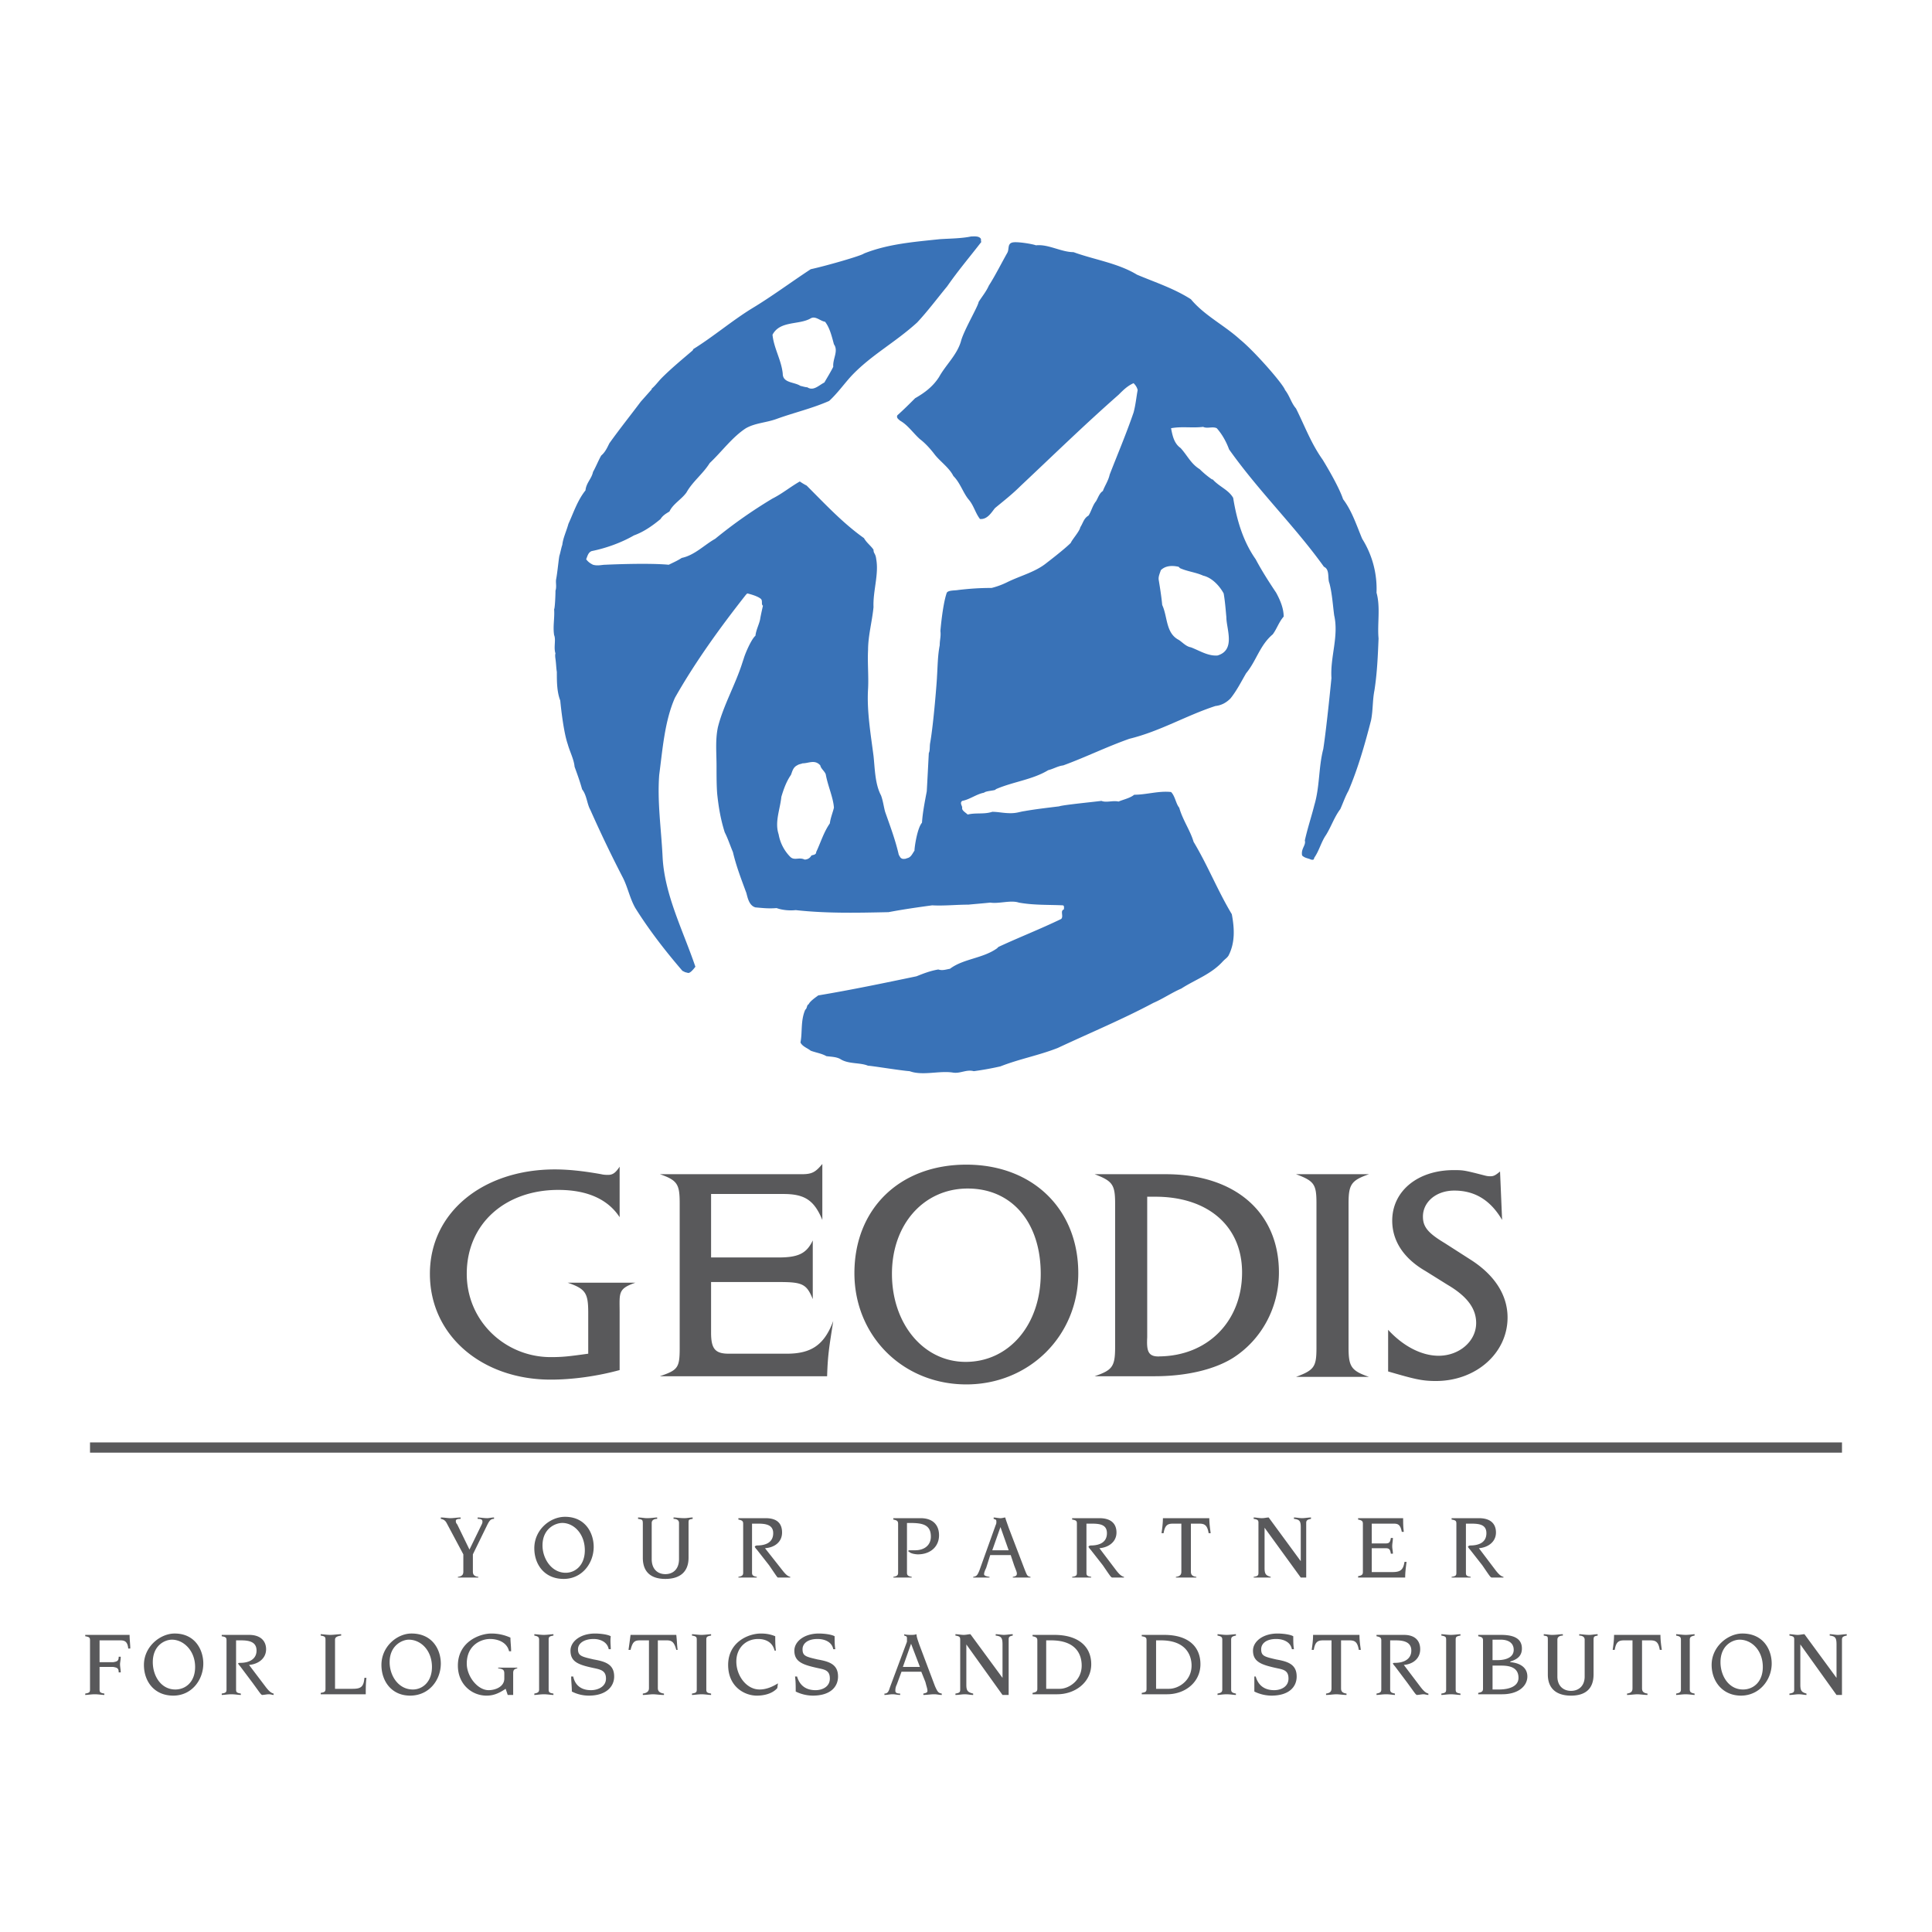 <svg xmlns="http://www.w3.org/2000/svg" width="2500" height="2500" viewBox="0 0 192.756 192.756"><g fill-rule="evenodd" clip-rule="evenodd"><path fill="#fff" d="M0 0h192.756v192.756H0V0z"></path><path fill="#59595b" d="M183.775 144.932v-1.022H8.981v1.022h174.794z"></path><path d="M137.336 59.135a9.401 9.401 0 0 0-1.43-5.379c-.545-1.294-1.021-2.792-1.906-3.95-.477-1.43-2.043-3.949-2.043-3.949-1.158-1.634-1.771-3.336-2.656-5.107-.477-.545-.613-1.226-1.09-1.838-.203-.613-3.064-3.881-4.494-5.039-1.566-1.43-3.541-2.383-4.902-4.018-1.701-1.089-3.609-1.702-5.379-2.451-1.906-1.158-4.289-1.498-6.332-2.247-1.227 0-2.52-.817-3.746-.681-.34-.136-1.975-.409-2.383-.272-.477.136-.273.681-.477 1.022-.613 1.089-1.227 2.314-1.84 3.268-.271.613-.68 1.089-1.02 1.634-.068.477-1.499 2.86-1.771 3.949-.409 1.362-1.498 2.315-2.179 3.541-.613.953-1.43 1.566-2.383 2.111-.545.545-1.158 1.158-1.771 1.702-.136.272.136.409.272.545.749.409 1.293 1.226 1.975 1.838.545.409 1.09 1.021 1.498 1.566.545.681 1.43 1.294 1.838 2.111.681.681.954 1.634 1.499 2.315.543.613.68 1.362 1.157 1.975.75.068 1.158-.681 1.498-1.089.818-.681 1.703-1.362 2.52-2.179 3.404-3.201 6.4-6.128 9.807-9.125.477-.477.885-.885 1.498-1.158.203.205.34.409.408.681-.137.749-.205 1.498-.408 2.247-.75 2.179-1.566 4.085-2.385 6.197-.135.613-.477 1.09-.68 1.634-.342.205-.477.682-.682 1.022-.34.409-.477 1.021-.748 1.43-.477.272-.545.75-.818 1.158-.068.408-.816 1.226-.953 1.566-.682.681-2.383 1.975-2.383 1.975-1.158.953-2.656 1.293-4.018 1.975a7.652 7.652 0 0 1-1.498.544c-1.158 0-2.179.068-3.336.205-.341.068-1.09 0-1.158.34-.409 1.226-.613 3.745-.613 3.745.068.545-.068.885-.068 1.43-.204 1.022-.204 2.111-.272 3.132 0 .272-.34 4.698-.681 6.605-.068.34 0 .75-.136 1.022-.068 1.293-.136 2.655-.204 3.813-.205 1.089-.409 2.111-.477 3.132-.477.544-.749 2.451-.749 2.792-.204.272-.34.681-.749.749-.136.068-.204.068-.408.068-.272-.068-.272-.204-.409-.408-.34-1.498-.885-2.928-1.362-4.29-.136-.477-.204-1.089-.409-1.634-.613-1.158-.613-2.724-.749-3.95-.272-2.111-.681-4.494-.544-6.673.068-1.293-.068-2.587 0-3.881 0-1.43.408-2.86.544-4.29-.068-1.566.544-3.269.272-4.767-.068-.613-.272-.545-.272-.953-.272-.408-.681-.681-.953-1.158-2.111-1.498-3.881-3.405-5.72-5.243a5.996 5.996 0 0 1-.681-.409c-.953.545-1.771 1.226-2.724 1.703a47.992 47.992 0 0 0-5.72 4.018c-1.09.613-2.043 1.634-3.337 1.907-.408.272-.885.477-1.293.681-2.179-.204-6.333 0-6.333 0-.34 0-.749.136-1.226 0-.272-.136-.477-.272-.681-.545.137-.34.205-.681.545-.817 1.362-.272 2.928-.816 4.222-1.566.953-.34 1.839-.953 2.656-1.634.204-.34.544-.544.885-.749.341-.749 1.226-1.226 1.702-1.906.613-1.09 1.634-1.839 2.315-2.928 1.226-1.158 2.247-2.587 3.609-3.473.954-.544 2.043-.544 3.132-.954 1.702-.613 3.473-1.021 5.175-1.77.817-.75 1.498-1.703 2.179-2.452 1.975-2.111 4.358-3.336 6.605-5.379 1.021-1.09 2.043-2.452 2.996-3.609 1.09-1.566 2.247-2.928 3.405-4.426-.068-.068 0-.272-.068-.341-.203-.272-.682-.204-.953-.204-.954.204-2.111.204-3.133.272-2.587.272-5.175.477-7.558 1.43-.205.204-3.745 1.226-5.311 1.566-1.975 1.294-3.882 2.724-5.924 3.949-1.975 1.226-3.813 2.792-5.788 4.018l-.068.137c-.954.816-2.111 1.77-3.064 2.723-.34.34-.681.817-1.021 1.09v.068l-1.089 1.226c-1.022 1.362-2.111 2.724-3.133 4.154-.204.409-.409.885-.817 1.226-.272.477-.545 1.158-.817 1.634-.136.681-.681 1.09-.749 1.838-.817 1.021-1.226 2.315-1.702 3.337-.205.749-.544 1.43-.613 2.111-.068.136-.204.817-.272 1.021-.068.136-.204 1.702-.34 2.383-.068.341.068.749-.068 1.158 0 .613-.068 1.838-.136 1.838.068.886-.136 1.702 0 2.588.205.477-.068 1.226.136 1.838-.068.136 0 .545 0 .545.068.476.068.885.136 1.293 0 .953 0 1.975.341 2.86 0 0 .272 2.996.749 4.358.205.749.613 1.498.681 2.247.272.749.545 1.498.749 2.247.477.613.477 1.43.817 2.043a124.357 124.357 0 0 0 3.268 6.809c.477.954.681 2.043 1.226 2.997 1.361 2.179 2.996 4.29 4.698 6.265l.272.135.272.068c.204.068.544-.34.749-.613-1.226-3.608-3.064-7.149-3.269-10.894-.136-2.86-.545-5.516-.341-8.239.341-2.588.545-5.379 1.566-7.694 2.043-3.609 4.562-7.082 7.082-10.282l.136-.136s.953.205 1.362.545c.204.204 0 .544.204.681 0 0-.204.885-.272 1.294-.068.477-.409 1.089-.477 1.702-.409.34-1.021 1.771-1.158 2.247l-.136.409c-.681 2.179-1.907 4.29-2.451 6.469-.272 1.293-.136 2.588-.136 3.881 0 .954 0 1.975.068 2.792.136 1.293.34 2.519.749 3.813.34.681.477 1.157.817 1.975.34 1.43.817 2.655 1.293 3.95.136.272.205 1.362.954 1.566.749.068 1.361.136 2.11.068.545.204 1.294.272 1.907.204 3.064.34 6.128.272 9.26.204 1.43-.272 2.86-.477 4.358-.681 1.158.068 2.383-.068 3.609-.068.68-.068 1.565-.136 2.178-.204.887.136 2.043-.272 2.861 0 1.498.272 2.994.204 4.357.272.203 0 .135.272.135.408-.408.137 0 .681-.271.953-2.111 1.022-4.221 1.839-6.264 2.792l-.137.137c-1.43 1.021-3.337 1.021-4.699 2.042-.408.068-.749.205-1.158.068-.817.137-1.498.408-2.179.68-3.268.682-6.537 1.363-9.805 1.908-.068.068-.817.545-.953.885-.205.068-.136.408-.34.545-.477 1.09-.272 2.246-.477 3.268.205.408.681.545 1.022.818.544.203 1.089.271 1.566.545.544.066.953.066 1.362.271.817.545 1.975.34 2.792.682.34 0 3.2.477 4.153.545 1.294.477 2.928-.068 4.29.135.749.137 1.362-.34 2.11-.135a30.233 30.233 0 0 0 2.656-.479c1.906-.748 3.814-1.088 5.721-1.838 3.199-1.498 6.469-2.859 9.533-4.494.953-.408 1.838-1.021 2.791-1.43 1.361-.885 2.996-1.43 4.154-2.724.34-.34.34-.272.545-.545.68-1.293.611-2.724.34-4.154-1.43-2.383-2.383-4.834-3.812-7.218-.342-1.157-1.09-2.179-1.432-3.404-.34-.409-.408-1.158-.816-1.566-1.225-.136-2.451.272-3.678.272-.408.34-1.088.477-1.564.681-.545-.136-1.227.136-1.703-.068-1.09.136-3.881.409-4.221.545-1.09.136-2.316.272-3.475.477-.477.068-.748.205-1.361.205-.748 0-1.225-.137-1.838-.137-.818.272-1.635.068-2.452.272-.204-.204-.613-.408-.545-.681 0-.205-.272-.477 0-.681.749-.136 1.43-.681 2.178-.817.205-.204 1.227-.204 1.158-.341 1.703-.749 3.678-.953 5.244-1.906.545-.136.953-.409 1.498-.477 2.246-.817 4.289-1.839 6.604-2.656 3.064-.749 5.652-2.315 8.58-3.269.613-.068 1.09-.34 1.498-.749.613-.749 1.09-1.703 1.566-2.52 1.021-1.226 1.361-2.792 2.656-3.881.408-.545.611-1.226 1.09-1.771 0-.817-.342-1.634-.75-2.383-.682-1.021-1.43-2.179-2.043-3.337-1.293-1.838-1.906-4.018-2.246-6.128-.477-.817-1.363-1.09-2.043-1.839h-.068a9.006 9.006 0 0 1-1.227-1.021c-.885-.544-1.225-1.362-1.906-2.11-.68-.477-.816-1.294-.953-1.975 1.09-.204 2.111 0 3.201-.136.408.205.953-.068 1.361.136.545.613.953 1.362 1.227 2.111 2.994 4.222 6.535 7.626 9.465 11.712.611.272.34 1.158.545 1.635.271 1.021.34 2.179.475 3.2.479 2.111-.408 4.153-.271 6.265 0 0-.477 4.902-.816 7.081-.477 1.839-.342 3.745-.887 5.584-.271 1.089-.68 2.315-.953 3.541.137.477-.408.817-.271 1.498.271.272.613.272.885.409.34.068.273-.068.34-.204.477-.681.682-1.566 1.158-2.247.545-.885.816-1.771 1.43-2.588.273-.613.477-1.226.818-1.838.953-2.248 1.633-4.631 2.246-7.014.205-1.021.137-1.975.34-2.996.273-1.771.342-3.473.41-5.175-.135-1.432.205-3.134-.203-4.564zM80.887 31.761c.477-.272.953.272 1.43.341.477.613.681 1.498.885 2.247.477.681-.136 1.43-.068 2.247-.272.545-.613 1.089-.886 1.566-.545.272-1.089.885-1.702.477-.204 0-.613-.136-.681-.136-.613-.409-1.77-.272-1.77-1.226-.137-1.361-.885-2.519-1.021-3.881.749-1.43 2.655-.953 3.813-1.635zm1.906 50.389c-.613.885-.885 1.838-1.362 2.86 0 .272-.272.272-.477.34a.75.75 0 0 1-.681.409c-.545-.272-1.021.136-1.43-.272a4.216 4.216 0 0 1-1.158-2.247c-.408-1.226.137-2.451.272-3.745.205-.681.477-1.498.954-2.179.136-.341.205-.749.613-.953.204-.137.409-.137.545-.205.613 0 1.226-.409 1.771.205.068.34.408.544.544.885.205 1.158.75 2.315.817 3.337-.135.544-.339 1.02-.408 1.565zm34.797-25.603l.135.136c.75.34 1.566.409 2.316.749.885.205 1.633 1.021 2.043 1.771.135.749.203 1.634.271 2.383 0 1.157.953 3.269-.885 3.813-.953.068-1.771-.477-2.656-.817-.477-.068-.885-.545-1.225-.749-1.295-.681-1.09-2.315-1.635-3.473-.068-.749-.205-1.635-.34-2.451-.068-.341.066-.613.203-1.022.478-.475 1.16-.475 1.773-.34z" fill="#3972b7"></path><path d="M61.821 130.973c0-1.975-.204-2.383 1.566-2.996h-6.742c1.771.613 2.043 1.021 2.043 2.996v4.086c-1.975.271-2.519.34-3.745.34-4.494 0-8.375-3.541-8.375-8.307 0-5.039 3.882-8.375 9.125-8.375 2.928 0 4.971.953 6.128 2.723v-5.04c-.408.613-.681.818-1.158.818-.136 0-.409 0-.681-.068-1.907-.34-3.337-.477-4.63-.477-7.082 0-12.461 4.221-12.461 10.418s5.243 10.555 12.052 10.555c2.179 0 4.63-.34 6.877-.953v-5.72h.001zM96.412 116.197c-6.673 0-11.167 4.426-11.167 10.826 0 6.266 4.834 11.1 11.167 11.1 6.264 0 11.168-4.834 11.168-11.1 0-6.4-4.562-10.826-11.168-10.826zm.136 2.383c4.426 0 7.286 3.404 7.286 8.512 0 5.039-3.133 8.783-7.49 8.783-4.222 0-7.354-3.812-7.354-8.783s3.2-8.512 7.558-8.512zM149.66 116.879c-.408.34-.611.477-.953.477-.137 0-.271 0-.545-.068-2.109-.545-2.178-.545-3.131-.545-3.609 0-6.129 2.111-6.129 5.039 0 1.975 1.09 3.744 3.336 5.039l2.18 1.361c1.975 1.158 2.859 2.383 2.859 3.812 0 1.838-1.701 3.27-3.744 3.27-1.635 0-3.473-.887-5.039-2.588v4.154c2.586.748 3.336.953 4.766.953 4.018 0 7.15-2.793 7.15-6.334 0-2.246-1.295-4.221-3.609-5.719l-2.656-1.703c-1.701-1.021-2.178-1.635-2.178-2.654 0-1.432 1.293-2.588 3.131-2.588 2.043 0 3.609.953 4.768 2.928l-.206-4.834zM136.588 137.373c-1.771-.611-2.043-1.02-2.043-2.928v-14.367c0-1.906.271-2.314 2.043-2.928h-7.287c1.838.682 2.043 1.021 2.043 2.928v14.367c0 1.908-.205 2.248-2.043 2.928h7.287zM81.091 123.756c-.613 1.293-1.43 1.701-3.405 1.701h-6.741v-6.332h7.218c2.111 0 3.064.613 3.881 2.588v-5.584c-.681.816-1.021 1.021-2.043 1.021H65.838c1.771.613 1.975 1.021 1.975 2.928v14.436c0 1.975-.204 2.18-1.975 2.793h16.683c.068-2.18.204-2.861.613-5.516-.886 2.383-2.179 3.268-4.631 3.268h-5.788c-1.362 0-1.771-.477-1.771-2.111v-5.039h6.809c2.315 0 2.724.205 3.337 1.703v-5.856h.001zM114.457 119.398v14.025c-.068 1.363.068 1.975 1.293 1.906h-.203c4.971 0 8.375-3.539 8.375-8.375 0-4.629-3.404-7.557-8.648-7.557h-.817v.001zm.748 17.909h-5.992c1.771-.613 2.043-.953 2.043-2.93v-14.299c0-1.906-.271-2.246-2.043-2.928h7.082c6.945 0 11.303 3.812 11.303 9.805 0 3.473-1.701 6.674-4.561 8.512-1.84 1.158-4.631 1.84-7.832 1.84zM44.593 152.014c-.136-.271-.272-.408-.613-.477v-.137c.34 0 .681.068.953.068.34 0 .681-.068 1.021-.068v.137c-.34 0-.477.068-.477.205 0 .068 0 .203.136.34l1.226 2.52 1.226-2.52c.068-.137.068-.205.068-.271 0-.205-.136-.273-.477-.273v-.138c.272 0 .613.068.953.068.204 0 .408-.068.681-.068v.137c-.34 0-.477.205-.681.613l-1.43 2.928v1.703c0 .271.068.477.545.543v.068h-2.042v-.068c.477-.066.545-.271.545-.543v-1.703l-1.634-3.064zM54.126 154.193c0-1.703 1.293-2.248 1.975-2.248 1.157 0 2.247 1.09 2.247 2.725 0 1.498-.953 2.246-1.907 2.246-1.43 0-2.315-1.43-2.315-2.723zm-.817.272c0 1.635 1.021 3.064 2.928 3.064 1.838 0 2.996-1.566 2.996-3.199 0-1.363-.817-2.998-2.86-2.998-1.498 0-3.064 1.295-3.064 3.133zM63.66 151.4c.34 0 .612.068.885.068.477 0 .749-.068 1.021-.068v.137c-.204 0-.545.068-.545.408v3.609c0 1.021.613 1.498 1.362 1.498.75 0 1.362-.477 1.362-1.498v-3.609c0-.34-.34-.408-.545-.408v-.137c.272 0 .613.068 1.089.068.272 0 .545-.068.817-.068v.137c-.409.068-.409.068-.409.477v3.404c0 1.43-.885 2.111-2.315 2.111s-2.247-.682-2.247-2.111v-3.404c0-.408-.068-.408-.476-.477v-.137h.001zM74.146 152.014c0-.271-.136-.34-.477-.408v-.137h2.724c1.226 0 1.634.613 1.634 1.43 0 .953-.749 1.498-1.702 1.566l1.771 2.248c.272.34.477.545.749.611v.068H77.618c-.068 0-.136-.135-.885-1.225l-1.226-1.566c-.136-.137-.204-.271-.204-.271 0-.068.136-.137.204-.137.954 0 1.635-.342 1.635-1.227s-.817-.953-1.566-.953h-.545v4.902c0 .273.136.342.477.408v.068h-1.839v-.068c.34-.066.477-.135.477-.408v-4.901zM89.603 152.014c0-.271-.136-.34-.477-.408v-.137h2.724c1.225 0 1.838.682 1.838 1.703 0 1.158-.885 1.906-2.11 1.906-.205 0-.749-.068-.885-.273-.068 0-.068 0-.068-.066 0-.068.068-.068.136-.068h.545c.885 0 1.566-.477 1.566-1.363 0-1.225-.886-1.361-2.111-1.361h-.272v4.971c0 .273.137.342.477.408v.068h-1.839v-.068c.34-.066.477-.135.477-.408v-4.904h-.001zM99 154.67l.816-2.316.818 2.316H99zm-1.906 2.723h1.633v-.068c-.408-.066-.545-.135-.545-.271s.068-.34.205-.613l.408-1.293h2.043l.34 1.021c.205.545.273.68.273.816 0 .205-.068.273-.408.34v.068h1.77v-.068c-.34-.066-.34-.135-.613-.816l-1.564-4.086c-.137-.408-.273-.748-.342-1.021-.137 0-.271.068-.477.068-.203 0-.477-.068-.68-.068v.137c.203.068.271.068.271.273 0 .135 0 .203-.068.34l-1.635 4.562c-.203.477-.271.545-.611.611v.068zM107.443 152.014c0-.271-.068-.34-.477-.408v-.137h2.723c1.227 0 1.703.613 1.703 1.43 0 .953-.816 1.498-1.703 1.566l1.703 2.248c.273.34.477.545.748.611v.068h-1.157c-.137 0-.205-.135-.953-1.225l-1.227-1.566c-.137-.137-.203-.271-.203-.271 0-.068.135-.137.203-.137.953 0 1.635-.342 1.635-1.227s-.75-.953-1.566-.953h-.477v4.902c0 .273.068.342.477.408v.068h-1.906v-.068c.408-.066.477-.135.477-.408v-4.901zM117.861 152.014h-.816c-.545 0-.818.137-.953.953h-.205c.068-.477.137-1.021.137-1.498h4.629c0 .477.068 1.021.137 1.498h-.203c-.137-.816-.41-.953-.955-.953h-.816v4.768c0 .271.068.477.545.543v.068h-2.042v-.068c.477-.066.545-.271.545-.543v-4.768h-.003zM125.557 151.945c0-.271-.068-.34-.477-.408v-.137c.271 0 .543.068.816.068.271 0 .477-.068.682-.068l3.199 4.359v-3.406c0-.611-.137-.748-.68-.816v-.137c.271 0 .543.068.816.068.271 0 .613-.068.885-.068v.137c-.34.068-.477.137-.477.408v5.447h-.545l-3.609-4.971v4.018c0 .613.137.75.613.885v.068h-1.701v-.068c.408-.066.477-.135.477-.408v-4.971h.001zM135.975 152.014c0-.271-.137-.34-.477-.408v-.137h4.494c0 .477 0 .885.068 1.361h-.205c-.137-.748-.408-.816-.816-.816h-2.18v1.975h1.361c.342 0 .477-.068.545-.545h.205c0 .273-.068.545-.068.818 0 .271.068.477.068.748h-.205c-.068-.477-.203-.545-.545-.545h-1.361v2.383h1.975c.816 0 1.158-.135 1.293-1.02h.205c-.068.543-.137 1.02-.137 1.564h-4.697v-.135c.34-.068.477-.137.477-.41v-4.833zM145.303 152.014c0-.271-.068-.34-.477-.408v-.137h2.725c1.225 0 1.701.613 1.701 1.43 0 .953-.816 1.498-1.701 1.566l1.701 2.248c.273.34.477.545.75.611v.068h-1.159c-.137 0-.205-.135-.953-1.225l-1.227-1.566c-.135-.137-.203-.271-.203-.271 0-.068.135-.137.203-.137.953 0 1.635-.342 1.635-1.227s-.748-.953-1.566-.953h-.477v4.902c0 .273.068.342.477.408v.068h-1.906v-.068c.408-.066.477-.135.477-.408v-4.901zM8.981 163.658c0-.273-.068-.342-.477-.408v-.137h4.426c0 .477.068.953.068 1.361h-.204c-.068-.748-.409-.816-.817-.816H9.934v2.178h1.362c.409-.066.545-.135.545-.543h.204c0 .34-.068.543-.068.748 0 .271.068.545.068.816h-.204c0-.408-.136-.477-.545-.545H9.934v2.248c0 .271.068.34.477.408v.137c-.205 0-.613-.068-.953-.068-.341 0-.749.068-.954.068v-.137c.409-.068.477-.137.477-.408v-4.902zM15.245 165.836c0-1.701 1.226-2.246 1.907-2.246 1.157 0 2.315 1.09 2.315 2.723 0 1.5-.954 2.248-1.975 2.248-1.43 0-2.247-1.362-2.247-2.725zm-.885.273c0 1.635 1.021 3.064 2.928 3.064 1.838 0 2.996-1.566 2.996-3.201 0-1.361-.817-2.996-2.86-2.996-1.43.001-3.064 1.294-3.064 3.133zM22.599 163.658c0-.273-.068-.342-.477-.408v-.137h2.724c1.226 0 1.702.682 1.702 1.43 0 .953-.817 1.498-1.702 1.566l1.702 2.246c.272.342.477.545.75.613v.137c-.136 0-.272-.068-.477-.068-.204 0-.477.068-.681.068-.136-.068-.204-.205-.953-1.227l-1.226-1.633c-.136-.137-.204-.273-.204-.273 0-.068.136-.068.204-.068.954 0 1.634-.408 1.634-1.225 0-.885-.749-1.021-1.566-1.021h-.476v4.902c0 .271.068.34.476.408v.137c-.204 0-.612-.068-.953-.068-.34 0-.749.068-.953.068v-.137c.409-.068.477-.137.477-.408v-4.902h-.001zM32.473 163.59c0-.273-.068-.34-.477-.408v-.137c.205 0 .613.068.954.068.34 0 .749-.068 1.089-.068v.137c-.477.068-.613.203-.613.408v4.902h1.771c.817 0 1.09-.205 1.158-1.09h.204c-.068.545-.068 1.09-.068 1.635h-4.494v-.137c.409-.068.477-.135.477-.408v-4.902h-.001zM38.874 165.836c0-1.701 1.294-2.246 1.907-2.246 1.226 0 2.315 1.09 2.315 2.723 0 1.5-.953 2.248-1.907 2.248-1.43 0-2.315-1.362-2.315-2.725zm-.818.273c0 1.635 1.021 3.064 2.86 3.064 1.907 0 3.064-1.566 3.064-3.201 0-1.361-.817-2.996-2.928-2.996-1.429.001-2.996 1.294-2.996 3.133zM50.45 168.492c-.613.408-1.158.682-1.907.682-1.498 0-2.86-1.158-2.86-2.996 0-2.383 2.179-3.201 3.336-3.201.681 0 1.294.137 1.907.408 0 .41.068.885.068 1.363h-.204c-.204-.887-1.089-1.227-1.906-1.227-.885 0-2.315.613-2.315 2.451 0 1.295 1.09 2.656 2.179 2.656.681 0 1.566-.342 1.566-1.158v-.477c0-.34-.068-.477-.613-.545v-.068h1.907v.068c-.272.068-.409.137-.409.477v2.18h-.545l-.204-.613zM53.309 168.969c.341-.068.477-.137.477-.408v-4.971c0-.273-.136-.34-.477-.408v-.137c.204 0 .613.068.954.068s.749-.068.953-.068v.137c-.409.068-.477.135-.477.408v4.971c0 .271.068.34.477.408v.137c-.205 0-.613-.068-.953-.068s-.75.068-.954.068v-.137zM57.19 167.268c.205.953.885 1.361 1.771 1.361.681 0 1.498-.342 1.498-1.158 0-.748-.477-.885-1.089-1.021-1.634-.34-2.452-.613-2.452-1.77 0-.885.954-1.703 2.452-1.703.408 0 1.226.068 1.566.273-.068.477 0 .885 0 1.293h-.205c-.136-.748-.885-1.021-1.498-1.021-1.021 0-1.566.477-1.566 1.021 0 .682.408.75 1.566 1.021 1.157.205 2.042.477 2.042 1.703 0 1.02-.817 1.906-2.52 1.906a3.71 3.71 0 0 1-1.702-.408c0-.545-.068-1.021-.068-1.498h.205v.001zM64.749 163.658h-.885c-.545 0-.749.137-.954.953h-.204c.068-.477.136-.953.204-1.498h4.562c.068.545.068 1.021.136 1.498h-.136c-.205-.816-.477-.953-.954-.953h-.885v4.766c0 .273.136.477.612.545v.137c-.408 0-.817-.068-1.089-.068s-.682.068-1.022.068v-.137c.477-.068.613-.271.613-.545v-4.766h.002zM69.039 168.969c.409-.068.477-.137.477-.408v-4.971c0-.273-.068-.34-.477-.408v-.137c.205 0 .613.068.953.068.341 0 .749-.068.954-.068v.137c-.409.068-.477.135-.477.408v4.971c0 .271.068.34.477.408v.137c-.205 0-.613-.068-.954-.068-.34 0-.749.068-.953.068v-.137zM77.55 168.424c-.477.545-1.294.75-2.043.75-1.226 0-2.86-.887-2.86-3.064 0-2.248 1.975-3.133 3.269-3.133.477 0 .954.068 1.43.273 0 .477 0 .953.068 1.43h-.137c-.204-.885-.953-1.158-1.634-1.158-1.226 0-2.179.885-2.179 2.248 0 1.43 1.021 2.791 2.315 2.791.681 0 1.294-.273 1.838-.613l-.067.476zM79.525 167.268c.272.953.953 1.361 1.839 1.361.681 0 1.43-.342 1.43-1.158 0-.748-.409-.885-1.09-1.021-1.566-.34-2.451-.613-2.451-1.77 0-.885.953-1.703 2.451-1.703.409 0 1.226.068 1.566.273 0 .477 0 .885.068 1.293h-.204c-.137-.748-.886-1.021-1.566-1.021-1.021 0-1.498.477-1.498 1.021 0 .682.34.75 1.498 1.021 1.157.205 2.042.477 2.042 1.703 0 1.02-.749 1.906-2.519 1.906a3.918 3.918 0 0 1-1.702-.408c0-.545 0-1.021-.068-1.498h.204v.001zM90.08 166.312l.817-2.314.885 2.314H90.08zm-1.839 2.793c.272 0 .545-.068.817-.068s.477.068.749.068v-.137c-.409 0-.477-.137-.477-.271 0-.137 0-.342.136-.613l.477-1.295h1.975l.409 1.023c.136.543.204.68.204.885 0 .135-.068.203-.409.271v.137c.341 0 .75-.068 1.089-.068.272 0 .477.068.749.068v-.137c-.34-.068-.408-.137-.681-.748l-1.566-4.154c-.136-.408-.272-.75-.272-1.021-.204.068-.34.068-.544.068-.205 0-.477 0-.682-.068v.137c.205.068.272.068.272.271v.342l-1.702 4.561c-.136.477-.272.613-.545.613v.136h.001zM95.799 163.59c0-.273-.068-.34-.477-.408v-.137c.272 0 .544.068.817.068s.477-.068.681-.068l3.201 4.357v-3.336c0-.682-.137-.816-.682-.885v-.137c.273 0 .545.068.816.068.273 0 .613-.068.887-.068v.137c-.342.068-.408.135-.408.408v5.516h-.613l-3.609-5.039v4.018c0 .613.136.748.682.885v.137c-.273 0-.545-.068-.818-.068-.34 0-.613.068-.953.068v-.137c.408-.068.477-.137.477-.408v-4.971h-.001zM104.379 163.658h.477c2.588 0 3.064 1.498 3.064 2.52 0 1.498-1.293 2.314-2.18 2.314h-1.361v-4.834zm-1.361-.545v.137c.34.066.477.135.477.408v4.834c0 .273-.137.34-.477.408v.137h2.451c1.838 0 3.404-1.225 3.404-2.996s-1.293-2.928-3.678-2.928h-2.177zM115.342 163.658h.477c2.52 0 3.064 1.498 3.064 2.52 0 1.498-1.293 2.314-2.246 2.314h-1.295v-4.834zm-1.43-.545v.137c.408.066.477.135.477.408v4.834c0 .273-.068.34-.477.408v.137h2.52c1.838 0 3.336-1.225 3.336-2.996s-1.225-2.928-3.609-2.928h-2.247zM121.471 168.969c.34-.068.477-.137.477-.408v-4.971c0-.273-.137-.34-.477-.408v-.137c.203 0 .545.068.885.068.408 0 .75-.068.953-.068v.137c-.34.068-.477.135-.477.408v4.971c0 .271.137.34.477.408v.137c-.203 0-.545-.068-.953-.068-.34 0-.682.068-.885.068v-.137zM125.283 167.268c.273.953.953 1.361 1.84 1.361.68 0 1.43-.342 1.43-1.158 0-.748-.41-.885-1.09-1.021-1.566-.34-2.451-.613-2.451-1.77 0-.885.953-1.703 2.451-1.703.408 0 1.225.068 1.566.273 0 .477 0 .885.068 1.293h-.205c-.137-.748-.885-1.021-1.566-1.021-1.021 0-1.498.477-1.498 1.021 0 .682.34.75 1.498 1.021 1.158.205 2.043.477 2.043 1.703 0 1.02-.748 1.906-2.52 1.906a3.925 3.925 0 0 1-1.703-.408v-1.498h.137v.001zM132.842 163.658h-.816c-.545 0-.818.137-.953.953h-.205c.068-.477.137-.953.137-1.498h4.629c0 .545.068 1.021.137 1.498h-.203c-.137-.816-.41-.953-.953-.953h-.818v4.766c0 .273.068.477.545.545v.137c-.34 0-.748-.068-1.021-.068-.271 0-.68.068-1.021.068v-.137c.477-.068.545-.271.545-.545v-4.766h-.003zM137.812 163.658c0-.273-.137-.342-.477-.408v-.137h2.725c1.225 0 1.633.682 1.633 1.43 0 .953-.748 1.498-1.633 1.566l1.701 2.246c.273.342.477.545.75.613v.137c-.137 0-.342-.068-.477-.068-.205 0-.477.068-.682.068-.137-.068-.205-.205-.953-1.227l-1.227-1.633c-.135-.137-.203-.273-.203-.273 0-.068.135-.068.203-.068.953 0 1.635-.408 1.635-1.225 0-.885-.816-1.021-1.566-1.021h-.545v4.902c0 .271.137.34.477.408v.137c-.135 0-.543-.068-.885-.068-.34 0-.748.068-.953.068v-.137c.34-.068.477-.137.477-.408v-4.902zM143.805 168.969c.408-.068.477-.137.477-.408v-4.971c0-.273-.068-.34-.477-.408v-.137c.205 0 .613.068.953.068s.75-.068.953-.068v.137c-.408.068-.477.135-.477.408v4.971c0 .271.068.34.477.408v.137c-.203 0-.613-.068-.953-.068s-.748.068-.953.068v-.137zM148.912 166.178h.885c1.09 0 1.703.34 1.703 1.225 0 .75-.75 1.158-1.975 1.158h-.613v-2.383zm-.953 2.314c0 .273-.137.34-.477.408v.137h2.383c1.703 0 2.52-.885 2.52-1.77 0-.955-.816-1.363-1.703-1.432v-.066c.682-.205 1.158-.545 1.158-1.295 0-1.158-1.09-1.361-2.111-1.361h-2.246v.137c.34.066.477.135.477.408v4.834h-.001zm.953-4.902h.816c.682 0 1.295.271 1.295 1.021 0 .613-.545 1.021-1.635 1.021h-.477v-2.042h.001zM154.02 163.045c.271 0 .543.068.816.068.477 0 .75-.068 1.09-.068v.137c-.205 0-.545.068-.545.408v3.678c0 .953.613 1.43 1.361 1.43.75 0 1.361-.477 1.361-1.43v-3.678c0-.34-.34-.408-.543-.408v-.137c.271 0 .543.068 1.02.068.273 0 .545-.068.818-.068v.137c-.34.068-.408.068-.408.477v3.404c0 1.43-.818 2.111-2.248 2.111s-2.314-.682-2.314-2.111v-3.404c0-.408 0-.408-.408-.477v-.137zM162.871 163.658h-.818c-.543 0-.816.137-.953.953h-.203c.068-.477.137-.953.137-1.498h4.629c0 .545.068 1.021.137 1.498h-.203c-.137-.816-.41-.953-.955-.953h-.816v4.766c0 .273.068.477.545.545v.137c-.34 0-.75-.068-1.021-.068s-.682.068-1.021.068v-.137c.477-.068.545-.271.545-.545v-4.766h-.003zM167.229 168.969c.342-.068.477-.137.477-.408v-4.971c0-.273-.135-.34-.477-.408v-.137c.205 0 .613.068.953.068.342 0 .75-.068.887-.068v.137c-.342.068-.479.135-.479.408v4.971c0 .271.137.34.479.408v.137c-.137 0-.545-.068-.887-.068-.34 0-.748.068-.953.068v-.137zM171.654 165.836c0-1.701 1.227-2.246 1.906-2.246 1.227 0 2.316 1.09 2.316 2.723 0 1.5-.953 2.248-1.975 2.248-1.428 0-2.247-1.362-2.247-2.725zm-.884.273c0 1.635 1.09 3.064 2.928 3.064s3.064-1.566 3.064-3.201c0-1.361-.816-2.996-2.928-2.996-1.43.001-3.064 1.294-3.064 3.133zM179.01 163.59c0-.273-.068-.34-.477-.408v-.137c.271 0 .545.068.816.068s.477-.068.682-.068l3.199 4.357v-3.336c0-.682-.137-.816-.68-.885v-.137c.271 0 .543.068.816.068.271 0 .613-.068.885-.068v.137c-.34.068-.477.135-.477.408v5.516h-.545l-3.609-5.039v4.018c0 .613.137.748.613.885v.137c-.203 0-.477-.068-.748-.068-.342 0-.613.068-.953.068v-.137c.408-.068.477-.137.477-.408v-4.971h.001z" fill="#59595b"></path></g></svg>